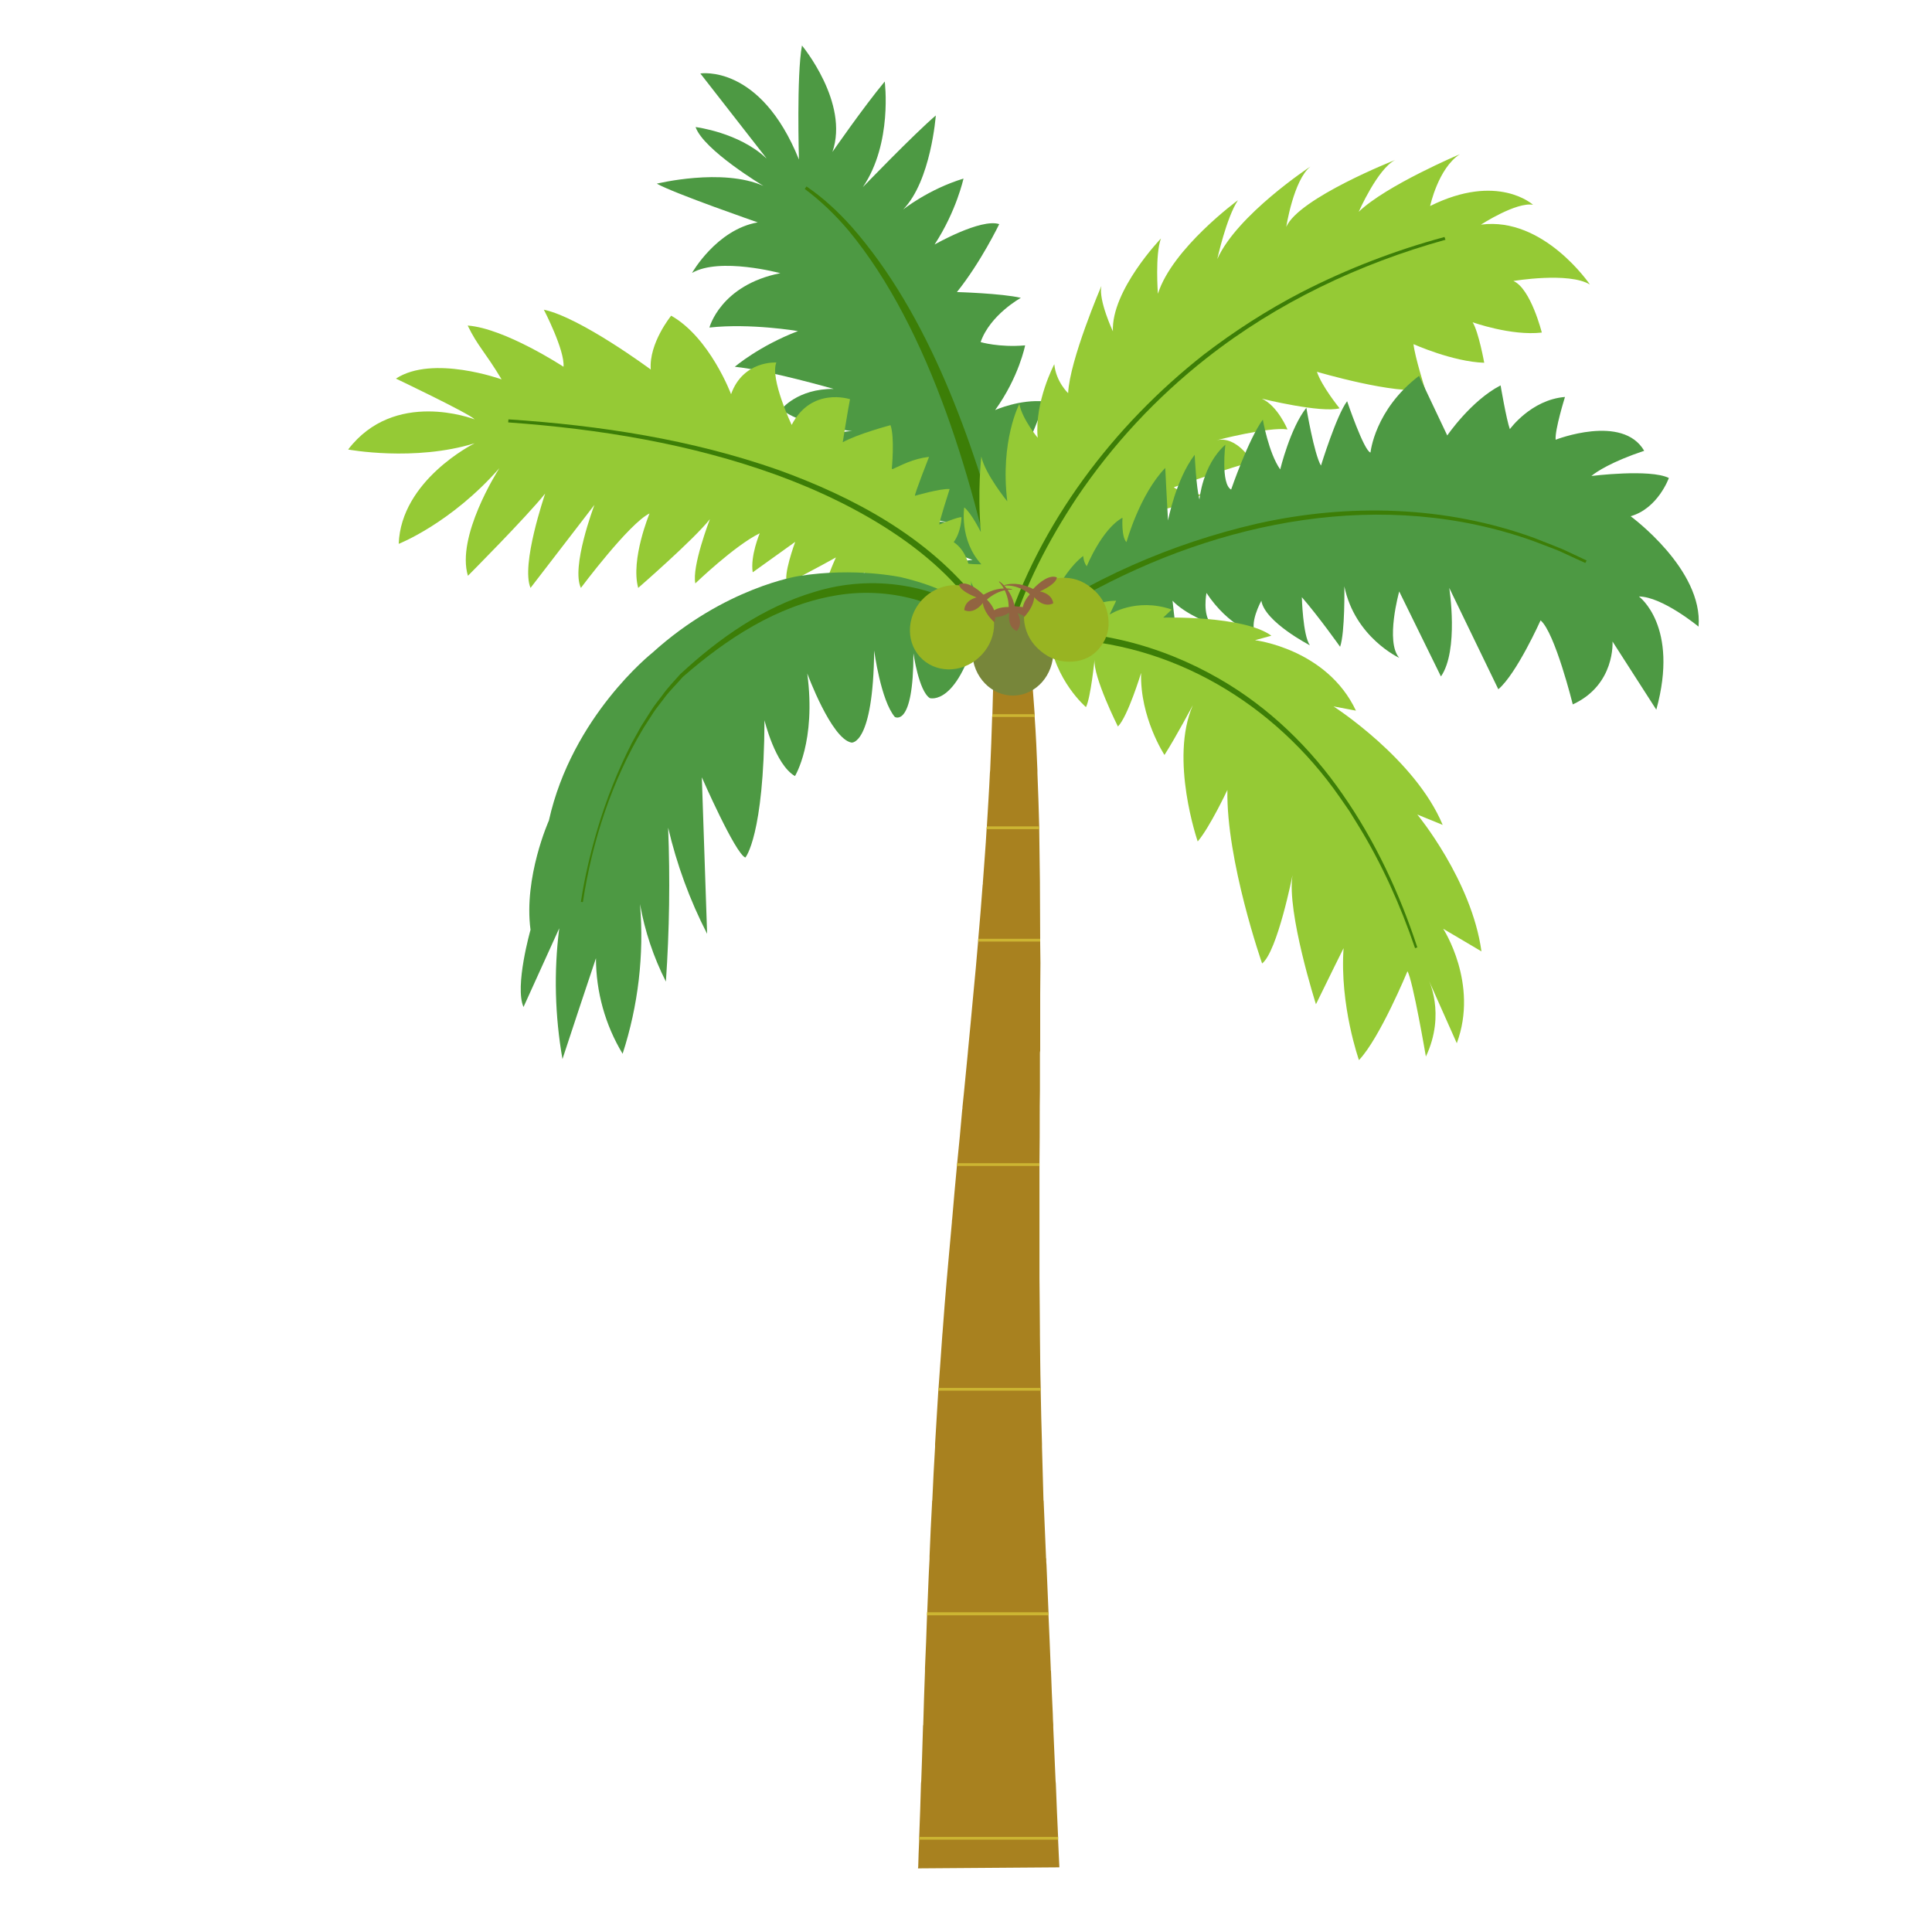 <svg xmlns="http://www.w3.org/2000/svg" xmlns:xlink="http://www.w3.org/1999/xlink" width="40" zoomAndPan="magnify" viewBox="0 0 30 30" height="40" preserveAspectRatio="xMidYMid meet" version="1.0"><defs><clipPath id="88342e126d"><path d="M 10 0.707 L 17 0.707 L 17 10 L 10 10 Z M 10 0.707 " clip-rule="nonzero"/></clipPath><clipPath id="c084f6e8e8"><path d="M 5.402 4 L 16 4 L 16 10 L 5.402 10 Z M 5.402 4 " clip-rule="nonzero"/></clipPath><clipPath id="a70bbef53e"><path d="M 16 5 L 26.453 5 L 26.453 12 L 16 12 Z M 16 5 " clip-rule="nonzero"/></clipPath><clipPath id="65fc63e3dc"><path d="M 14 10 L 17 10 L 17 29.012 L 14 29.012 Z M 14 10 " clip-rule="nonzero"/></clipPath></defs><g clip-path="url(#88342e126d)"><path fill="#4d9943" d="M 11.898 2.453 L 10.875 1.141 C 10.875 1.141 11.805 0.988 12.406 2.477 C 12.406 2.477 12.367 1.164 12.453 0.707 C 12.453 0.707 13.191 1.594 12.926 2.359 C 12.926 2.359 13.41 1.66 13.738 1.266 C 13.738 1.266 13.863 2.223 13.398 2.906 C 13.398 2.906 14.188 2.086 14.531 1.793 C 14.531 1.793 14.457 2.812 14.023 3.254 C 14.023 3.254 14.418 2.938 14.961 2.773 C 14.961 2.773 14.852 3.277 14.512 3.797 C 14.512 3.797 15.23 3.387 15.516 3.48 C 15.516 3.48 15.23 4.074 14.859 4.535 C 14.859 4.535 15.555 4.555 15.852 4.625 C 15.852 4.625 15.375 4.887 15.227 5.312 C 15.227 5.312 15.512 5.398 15.918 5.363 C 15.918 5.363 15.824 5.852 15.453 6.367 C 15.453 6.367 15.84 6.195 16.223 6.234 C 16.223 6.234 15.992 6.91 15.738 7.324 C 15.738 7.324 15.977 7.152 16.359 7.117 C 16.359 7.117 16.137 7.59 15.891 7.922 C 15.891 7.922 16.078 7.891 16.332 7.898 C 16.332 7.898 16.129 8.258 15.945 8.637 C 15.945 8.637 16.176 8.547 16.312 8.594 C 16.312 8.594 16.07 9.008 15.676 9.328 C 15.676 9.328 14.914 9.289 14.766 8.91 C 14.766 8.91 14.777 8.711 15.102 8.695 C 15.102 8.695 14.141 8.352 14.18 8.172 C 14.18 8.172 14.367 8.051 14.773 8.121 C 14.773 8.121 13.648 7.922 13.449 7.641 C 13.449 7.641 13.625 7.383 14.016 7.441 C 14.016 7.441 12.867 7.363 12.707 6.984 C 12.707 6.984 12.934 6.617 13.352 6.711 C 13.352 6.711 12.406 6.613 12.137 6.352 C 12.137 6.352 12.383 6.035 12.945 6.039 C 12.945 6.039 11.938 5.75 11.41 5.695 C 11.41 5.695 11.789 5.371 12.391 5.141 C 12.391 5.141 11.656 5.016 11.016 5.086 C 11.016 5.086 11.188 4.426 12.117 4.242 C 12.117 4.242 11.176 3.988 10.746 4.238 C 10.746 4.238 11.125 3.566 11.766 3.453 C 11.766 3.453 10.469 3.004 10.199 2.852 C 10.199 2.852 11.215 2.602 11.855 2.887 C 11.855 2.887 10.926 2.332 10.801 1.973 C 10.801 1.973 11.473 2.055 11.898 2.457 Z M 11.898 2.453 " fill-opacity="1" fill-rule="nonzero"/></g><path fill="#3c7e07" d="M 15.535 9.566 C 15.16 7.602 14.457 5.117 13.168 3.57 C 12.965 3.332 12.742 3.117 12.496 2.934 L 12.523 2.895 C 12.781 3.07 13.012 3.285 13.223 3.52 C 14.434 4.898 15.102 6.844 15.582 8.598 C 15.664 8.902 15.738 9.207 15.801 9.52 Z M 15.535 9.566 " fill-opacity="1" fill-rule="nonzero"/><g clip-path="url(#c084f6e8e8)"><path fill="#95ca35" d="M 15.07 9.25 C 15.07 9.25 14.574 9.633 13.984 9.543 C 13.984 9.543 14 9.48 14.02 9.398 C 14.059 9.258 14.062 9.109 14.109 9.066 C 14.059 9.105 13.832 9.25 13.668 9.398 C 13.598 9.465 13.328 9.258 13.43 8.887 L 12.797 9.25 C 12.766 9.121 12.98 8.656 12.98 8.656 C 12.73 8.797 12.227 9.059 12.227 9.059 C 12.148 8.953 12.348 8.414 12.348 8.414 L 11.688 8.887 C 11.648 8.633 11.797 8.281 11.797 8.281 C 11.41 8.469 10.797 9.059 10.797 9.059 C 10.742 8.793 11.016 8.082 11.023 8.062 C 10.773 8.379 9.91 9.129 9.91 9.129 C 9.789 8.688 10.086 7.973 10.086 7.973 C 9.77 8.125 9.02 9.129 9.02 9.129 C 8.867 8.805 9.219 7.871 9.23 7.84 L 8.238 9.129 C 8.086 8.77 8.457 7.695 8.465 7.664 C 8.172 8.031 7.266 8.941 7.266 8.941 C 7.082 8.332 7.719 7.324 7.754 7.27 C 7 8.129 6.191 8.445 6.191 8.445 C 6.227 7.461 7.34 6.898 7.371 6.883 C 6.434 7.172 5.406 6.98 5.406 6.98 C 6.125 6.039 7.336 6.5 7.371 6.512 C 7.281 6.418 6.148 5.879 6.148 5.879 C 6.719 5.504 7.789 5.891 7.789 5.891 C 7.523 5.449 7.422 5.383 7.262 5.055 C 7.84 5.098 8.75 5.695 8.75 5.695 C 8.773 5.441 8.445 4.809 8.445 4.809 C 9.016 4.93 10.105 5.738 10.105 5.738 C 10.074 5.328 10.422 4.902 10.422 4.902 C 11.023 5.242 11.352 6.121 11.352 6.121 C 11.539 5.594 12.055 5.629 12.055 5.629 C 11.953 5.879 12.293 6.598 12.293 6.598 C 12.602 6 13.199 6.199 13.199 6.199 C 13.164 6.375 13.086 6.867 13.086 6.867 C 13.328 6.734 13.828 6.602 13.828 6.602 C 13.895 6.793 13.848 7.277 13.848 7.277 C 13.852 7.281 13.855 7.281 13.859 7.285 C 14 7.223 14.168 7.125 14.426 7.094 C 14.426 7.094 14.199 7.672 14.207 7.699 C 14.207 7.699 14.605 7.582 14.746 7.594 C 14.746 7.594 14.574 8.129 14.586 8.145 C 14.586 8.145 14.879 8.023 14.93 8.031 C 14.93 8.031 14.93 8.25 14.809 8.418 C 15.16 8.656 15.07 9.25 15.07 9.25 Z M 15.07 9.25 " fill-opacity="1" fill-rule="nonzero"/></g><path fill="#4d9943" d="M 8.684 14.414 C 8.598 15.09 8.617 15.777 8.734 16.445 C 8.906 15.922 9.078 15.402 9.254 14.879 C 9.254 15.398 9.398 15.918 9.668 16.363 C 9.91 15.617 10.004 14.824 9.938 14.039 C 10.012 14.457 10.148 14.863 10.34 15.242 C 10.395 14.445 10.406 13.648 10.375 12.852 C 10.508 13.422 10.711 13.977 10.98 14.5 L 10.898 12.07 C 10.898 12.07 11.418 13.258 11.574 13.316 C 11.574 13.316 11.863 12.984 11.871 11.184 C 11.871 11.184 12.035 11.871 12.344 12.051 C 12.344 12.051 12.676 11.516 12.535 10.457 C 12.535 10.457 12.91 11.477 13.223 11.531 C 13.223 11.531 13.559 11.574 13.574 10.102 C 13.574 10.102 13.676 10.875 13.895 11.133 C 13.895 11.133 14.184 11.309 14.184 10.145 C 14.184 10.145 14.266 10.73 14.438 10.84 C 14.438 10.84 14.887 10.98 15.199 9.691 C 15.199 9.691 15.18 9.25 14 8.965 C 14 8.965 13.281 8.805 12.402 8.945 C 12.402 8.945 11.254 9.117 10.129 10.137 C 10.129 10.137 8.883 11.121 8.523 12.742 C 8.523 12.742 8.129 13.621 8.238 14.438 C 8.238 14.438 7.988 15.316 8.129 15.637 Z M 8.684 14.414 " fill-opacity="1" fill-rule="nonzero"/><path fill="#95ca35" d="M 15.688 9.645 C 15.688 9.645 15.965 9.703 16.48 9.707 C 16.48 9.707 16.281 9.359 16.027 9.293 C 16.027 9.293 16.863 9.195 17.02 9.332 C 17.02 9.332 16.883 8.922 16.629 8.938 C 16.629 8.938 17.238 8.809 17.539 8.867 C 17.539 8.867 17.512 8.57 17.281 8.531 C 17.281 8.531 17.836 8.348 18.086 8.355 C 18.086 8.355 17.957 7.953 17.707 7.977 C 17.707 7.977 18.457 7.871 18.648 7.68 C 18.648 7.68 18.332 7.656 18.227 7.566 C 18.227 7.566 19.168 7.238 19.445 7.172 C 19.445 7.172 19.211 6.762 18.891 6.836 C 18.891 6.836 19.699 6.625 19.992 6.668 C 19.992 6.668 19.84 6.301 19.594 6.191 C 19.594 6.191 20.516 6.418 20.801 6.34 C 20.801 6.34 20.527 6.004 20.449 5.773 C 20.449 5.773 21.68 6.137 22.129 6.043 C 22.129 6.043 21.969 5.539 21.949 5.344 C 21.949 5.344 22.555 5.617 23.047 5.633 C 23.047 5.633 22.961 5.156 22.867 5.004 C 22.867 5.004 23.465 5.219 23.941 5.164 C 23.941 5.164 23.77 4.48 23.5 4.363 C 23.5 4.363 24.359 4.219 24.688 4.418 C 24.688 4.418 23.973 3.359 22.996 3.488 C 22.996 3.488 23.543 3.133 23.805 3.18 C 23.805 3.18 23.258 2.676 22.207 3.199 C 22.207 3.199 22.332 2.613 22.668 2.395 C 22.668 2.395 21.523 2.879 21.098 3.289 C 21.098 3.289 21.391 2.621 21.664 2.484 C 21.664 2.484 20.168 3.074 19.973 3.523 C 19.973 3.523 20.086 2.797 20.348 2.586 C 20.348 2.586 19.207 3.336 18.902 4.023 C 18.902 4.023 19.043 3.379 19.223 3.109 C 19.223 3.109 18.203 3.855 17.98 4.562 C 17.98 4.562 17.934 3.953 18.027 3.703 C 18.027 3.703 17.254 4.508 17.281 5.145 C 17.281 5.145 17.055 4.664 17.102 4.441 C 17.102 4.441 16.609 5.59 16.586 6.105 C 16.586 6.105 16.398 5.93 16.371 5.656 C 16.371 5.656 16.062 6.238 16.113 6.797 C 16.113 6.797 15.875 6.512 15.828 6.273 C 15.828 6.273 15.527 6.848 15.641 7.785 C 15.641 7.785 15.297 7.363 15.238 7.09 C 15.238 7.09 15.176 7.621 15.23 8.262 C 15.23 8.262 15.086 7.969 14.973 7.879 C 14.973 7.879 14.891 8.383 15.238 8.762 C 15.238 8.762 15.039 8.766 14.973 8.738 C 14.973 8.738 15.23 9.688 15.691 9.645 Z M 15.688 9.645 " fill-opacity="1" fill-rule="nonzero"/><g clip-path="url(#a70bbef53e)"><path fill="#4d9943" d="M 25.449 9.262 C 25.449 9.262 26.078 9.719 25.719 11.02 L 25.039 9.961 C 25.039 9.961 25.086 10.633 24.422 10.938 C 24.422 10.938 24.145 9.82 23.922 9.633 C 23.922 9.633 23.551 10.461 23.266 10.703 L 22.504 9.129 C 22.504 9.129 22.656 10.098 22.375 10.504 C 22.375 10.504 21.883 9.504 21.727 9.184 C 21.727 9.184 21.508 9.965 21.727 10.215 C 21.727 10.215 21.039 9.898 20.875 9.105 C 20.875 9.105 20.887 9.82 20.809 10.043 C 20.809 10.043 20.48 9.578 20.215 9.273 C 20.215 9.273 20.23 9.867 20.34 10.02 C 20.34 10.02 19.641 9.66 19.586 9.328 C 19.586 9.328 19.379 9.703 19.508 9.852 C 19.508 9.852 19.082 9.734 18.734 9.207 C 18.734 9.207 18.668 9.547 18.809 9.691 C 18.809 9.691 18.406 9.539 18.207 9.328 C 18.207 9.328 18.242 9.66 18.262 9.77 C 18.262 9.77 17.824 9.699 17.695 9.492 C 17.695 9.492 17.617 9.672 17.695 9.77 C 17.695 9.77 17.41 9.742 17.27 9.578 C 17.27 9.578 17.234 9.746 17.27 9.828 C 17.27 9.828 16.363 9.82 16.207 9.586 C 16.207 9.586 16.449 8.918 16.82 8.633 C 16.82 8.633 16.824 8.727 16.875 8.793 C 16.875 8.793 17.109 8.215 17.43 8.039 C 17.43 8.039 17.41 8.34 17.492 8.418 C 17.492 8.418 17.695 7.68 18.094 7.266 C 18.094 7.266 18.121 7.824 18.137 8.082 C 18.137 8.082 18.258 7.445 18.551 7.062 C 18.551 7.062 18.574 7.566 18.625 7.758 C 18.625 7.758 18.668 7.223 19.027 6.906 C 19.027 6.906 18.953 7.512 19.117 7.602 C 19.117 7.602 19.387 6.816 19.609 6.516 C 19.609 6.516 19.699 7.035 19.879 7.289 C 19.879 7.289 20.035 6.645 20.285 6.332 C 20.285 6.332 20.406 7.055 20.512 7.23 C 20.512 7.23 20.754 6.445 20.918 6.23 C 20.918 6.23 21.18 7.004 21.281 7.027 C 21.281 7.027 21.344 6.363 22.035 5.836 C 22.035 5.836 22.34 6.484 22.473 6.762 C 22.473 6.762 22.84 6.223 23.301 5.984 C 23.301 5.984 23.391 6.516 23.445 6.664 C 23.445 6.664 23.773 6.207 24.301 6.164 C 24.301 6.164 24.141 6.676 24.156 6.828 C 24.156 6.828 25.195 6.422 25.531 7 C 25.027 7.168 24.785 7.328 24.711 7.391 C 24.711 7.391 25.621 7.277 25.914 7.422 C 25.914 7.422 25.746 7.895 25.32 8.016 C 25.32 8.016 26.449 8.84 26.375 9.73 C 26.375 9.73 25.809 9.262 25.445 9.262 Z M 25.449 9.262 " fill-opacity="1" fill-rule="nonzero"/></g><path fill="#95ca35" d="M 22.176 15.199 C 22.176 15.199 22.457 15.738 22.141 16.406 C 22.141 16.406 21.938 15.215 21.855 15.082 C 21.855 15.082 21.426 16.121 21.102 16.461 C 21.102 16.461 20.801 15.613 20.863 14.723 C 20.863 14.723 20.633 15.184 20.434 15.594 C 20.434 15.594 19.977 14.16 20.07 13.59 C 20.07 13.59 19.836 14.773 19.598 14.961 C 19.598 14.961 19.039 13.363 19.059 12.266 C 19.059 12.266 18.785 12.848 18.598 13.066 C 18.598 13.066 18.156 11.789 18.523 10.949 C 18.523 10.949 18.262 11.441 18.082 11.723 C 18.082 11.723 17.699 11.141 17.719 10.449 C 17.719 10.449 17.512 11.129 17.359 11.281 C 17.359 11.281 16.973 10.512 16.996 10.242 C 16.996 10.242 16.938 10.828 16.863 10.98 C 16.863 10.98 16.375 10.566 16.289 9.871 C 16.289 9.871 16.789 9.328 17.332 9.328 L 17.23 9.543 C 17.23 9.543 17.637 9.273 18.195 9.465 L 18.062 9.59 C 18.062 9.59 19.309 9.555 19.742 9.871 L 19.488 9.941 C 19.488 9.941 20.602 10.074 21.055 11.035 L 20.707 10.969 C 20.707 10.969 21.973 11.781 22.402 12.809 L 22.008 12.648 C 22.008 12.648 22.852 13.668 23.004 14.773 L 22.41 14.422 C 22.41 14.422 22.965 15.273 22.621 16.199 Z M 22.176 15.199 " fill-opacity="1" fill-rule="nonzero"/><g clip-path="url(#65fc63e3dc)"><path fill="#a8811f" d="M 16.449 28.973 C 16.441 28.848 16.438 28.711 16.43 28.566 C 16.43 28.551 16.43 28.539 16.43 28.523 C 16.418 28.27 16.406 27.992 16.395 27.695 C 16.395 27.68 16.391 27.668 16.391 27.652 C 16.379 27.383 16.367 27.105 16.355 26.824 C 16.355 26.809 16.355 26.793 16.355 26.781 C 16.352 26.727 16.348 26.672 16.348 26.617 C 16.336 26.395 16.328 26.168 16.32 25.953 C 16.316 25.938 16.316 25.922 16.316 25.906 C 16.305 25.617 16.293 25.34 16.281 25.078 C 16.281 25.066 16.281 25.051 16.281 25.035 C 16.27 24.758 16.258 24.508 16.25 24.297 C 16.246 24.27 16.246 24.238 16.246 24.207 C 16.242 24.195 16.242 24.18 16.242 24.164 C 16.23 23.891 16.219 23.613 16.207 23.336 C 16.207 23.32 16.207 23.309 16.203 23.293 C 16.195 23.016 16.188 22.742 16.18 22.465 C 16.18 22.449 16.18 22.434 16.18 22.422 C 16.172 22.145 16.164 21.867 16.16 21.594 C 16.16 21.578 16.16 21.562 16.16 21.551 C 16.152 21.273 16.152 20.996 16.148 20.723 C 16.148 20.707 16.148 20.691 16.148 20.676 C 16.145 20.402 16.145 20.125 16.141 19.848 L 16.141 19.805 C 16.141 19.527 16.141 19.254 16.141 18.977 L 16.141 18.934 C 16.141 18.656 16.141 18.379 16.141 18.105 C 16.141 18.09 16.141 18.078 16.141 18.062 C 16.145 17.785 16.145 17.508 16.145 17.234 L 16.145 17.191 C 16.145 17.105 16.148 17.02 16.148 16.934 C 16.148 16.746 16.148 16.555 16.148 16.363 C 16.148 16.348 16.148 16.332 16.152 16.316 C 16.152 16.043 16.152 15.766 16.152 15.488 L 16.152 15.445 C 16.152 15.281 16.156 15.117 16.156 14.953 L 16.152 14.652 L 16.152 14.617 C 16.152 14.605 16.152 14.59 16.152 14.574 C 16.152 14.301 16.148 14.023 16.148 13.746 C 16.148 13.73 16.148 13.719 16.148 13.703 C 16.145 13.426 16.141 13.152 16.137 12.875 C 16.137 12.859 16.137 12.844 16.137 12.832 C 16.129 12.555 16.121 12.277 16.109 12.004 C 16.109 11.988 16.109 11.973 16.109 11.961 C 16.098 11.684 16.086 11.406 16.066 11.129 C 16.066 11.117 16.066 11.102 16.066 11.086 C 16.047 10.801 16.023 10.516 15.996 10.23 L 15.996 10.211 L 15.43 10.215 L 15.43 10.238 C 15.426 10.52 15.418 10.805 15.41 11.086 C 15.41 11.102 15.41 11.117 15.406 11.129 C 15.398 11.406 15.387 11.684 15.375 11.961 C 15.375 11.973 15.371 11.988 15.371 12.004 C 15.359 12.277 15.34 12.555 15.324 12.832 C 15.324 12.844 15.32 12.859 15.32 12.875 C 15.305 13.152 15.281 13.426 15.262 13.703 C 15.262 13.719 15.262 13.73 15.258 13.746 C 15.238 14.023 15.215 14.301 15.191 14.574 C 15.191 14.59 15.188 14.605 15.188 14.617 C 15.164 14.895 15.141 15.172 15.113 15.445 C 15.113 15.461 15.109 15.477 15.109 15.488 C 15.082 15.766 15.059 16.043 15.031 16.316 C 15.031 16.332 15.027 16.348 15.027 16.363 C 15.008 16.562 14.988 16.758 14.969 16.957 C 14.961 17.035 14.953 17.113 14.945 17.191 C 14.945 17.203 14.945 17.219 14.941 17.234 C 14.918 17.508 14.891 17.785 14.863 18.062 C 14.863 18.074 14.859 18.09 14.859 18.105 C 14.832 18.379 14.809 18.656 14.785 18.934 C 14.781 18.949 14.781 18.961 14.781 18.977 C 14.762 19.18 14.746 19.379 14.727 19.578 C 14.719 19.652 14.715 19.73 14.707 19.805 C 14.707 19.82 14.703 19.836 14.703 19.848 C 14.68 20.125 14.656 20.398 14.637 20.676 C 14.637 20.691 14.633 20.707 14.633 20.719 C 14.613 20.996 14.594 21.273 14.574 21.551 C 14.574 21.562 14.574 21.578 14.57 21.594 C 14.555 21.867 14.535 22.145 14.52 22.422 C 14.52 22.434 14.52 22.449 14.52 22.465 C 14.504 22.738 14.488 23.016 14.477 23.293 C 14.473 23.309 14.473 23.32 14.473 23.336 C 14.457 23.613 14.445 23.887 14.434 24.164 C 14.434 24.18 14.434 24.195 14.434 24.207 C 14.418 24.484 14.41 24.762 14.398 25.035 C 14.398 25.051 14.395 25.066 14.395 25.078 C 14.387 25.355 14.375 25.633 14.363 25.906 C 14.363 25.922 14.363 25.938 14.363 25.953 C 14.352 26.23 14.344 26.504 14.336 26.781 C 14.332 26.793 14.332 26.809 14.332 26.824 C 14.328 26.996 14.32 27.168 14.316 27.34 C 14.312 27.445 14.309 27.547 14.305 27.652 C 14.305 27.668 14.301 27.68 14.301 27.695 C 14.293 27.973 14.285 28.246 14.273 28.523 C 14.273 28.539 14.273 28.551 14.273 28.566 C 14.266 28.707 14.262 28.848 14.258 28.988 L 14.254 29.012 L 16.449 28.996 Z M 16.449 28.973 " fill-opacity="1" fill-rule="nonzero"/></g><path fill="#ccb532" d="M 16.43 28.566 L 14.27 28.566 C 14.273 28.551 14.273 28.539 14.273 28.523 L 16.43 28.523 C 16.43 28.539 16.43 28.551 16.43 28.566 Z M 16.43 28.566 " fill-opacity="1" fill-rule="nonzero"/><path fill="#ccb532" d="M 16.281 25.082 L 14.395 25.082 C 14.395 25.066 14.395 25.051 14.395 25.035 L 16.277 25.035 C 16.281 25.051 16.281 25.066 16.281 25.082 Z M 16.281 25.082 " fill-opacity="1" fill-rule="nonzero"/><path fill="#ccb532" d="M 16.16 21.594 L 14.57 21.594 C 14.57 21.578 14.574 21.562 14.574 21.551 L 16.156 21.551 C 16.156 21.562 16.16 21.578 16.16 21.594 Z M 16.16 21.594 " fill-opacity="1" fill-rule="nonzero"/><path fill="#ccb532" d="M 16.141 18.062 C 16.141 18.078 16.141 18.094 16.141 18.105 L 14.859 18.105 C 14.859 18.094 14.863 18.078 14.863 18.062 Z M 16.141 18.062 " fill-opacity="1" fill-rule="nonzero"/><path fill="#ccb532" d="M 16.152 14.621 L 15.188 14.621 C 15.188 14.605 15.191 14.59 15.191 14.578 L 16.152 14.578 C 16.152 14.59 16.152 14.605 16.152 14.621 Z M 16.152 14.621 " fill-opacity="1" fill-rule="nonzero"/><path fill="#ccb532" d="M 16.137 12.875 L 15.32 12.875 C 15.32 12.863 15.32 12.848 15.324 12.832 L 16.133 12.832 C 16.133 12.848 16.137 12.863 16.137 12.875 Z M 16.137 12.875 " fill-opacity="1" fill-rule="nonzero"/><path fill="#ccb532" d="M 16.066 11.133 L 15.406 11.133 C 15.406 11.117 15.41 11.105 15.41 11.09 L 16.062 11.09 C 16.066 11.105 16.066 11.117 16.066 11.133 Z M 16.066 11.133 " fill-opacity="1" fill-rule="nonzero"/><path fill="#3c7e07" d="M 15.379 9.852 C 14.762 8.633 13.293 7.824 12.059 7.375 C 10.723 6.891 9.305 6.66 7.891 6.559 L 7.895 6.512 C 9.316 6.605 10.738 6.824 12.086 7.297 C 13.254 7.719 14.414 8.34 15.195 9.34 C 15.309 9.488 15.406 9.633 15.484 9.809 Z M 15.379 9.852 " fill-opacity="1" fill-rule="nonzero"/><path fill="#3c7e07" d="M 15.273 9.906 C 14.668 9.324 13.773 9.102 12.957 9.25 C 12.062 9.406 11.277 9.922 10.602 10.512 C 10.512 10.617 10.402 10.723 10.32 10.832 C 10.273 10.898 10.191 10.996 10.148 11.062 L 9.992 11.305 C 9.5 12.125 9.195 13.062 9.051 14.008 C 9.051 14.008 9.02 14.004 9.02 14.004 C 9.078 13.621 9.168 13.246 9.277 12.875 C 9.414 12.414 9.594 11.961 9.812 11.535 L 9.953 11.281 L 10.109 11.035 C 10.152 10.965 10.23 10.867 10.281 10.801 C 10.359 10.688 10.469 10.574 10.562 10.469 C 11.164 9.91 11.855 9.426 12.648 9.191 C 13.539 8.914 14.57 9.062 15.312 9.648 C 15.355 9.68 15.391 9.711 15.434 9.75 Z M 15.273 9.906 " fill-opacity="1" fill-rule="nonzero"/><path fill="#3c7e07" d="M 15.594 9.84 C 16.137 8.125 17.293 6.605 18.695 5.504 C 19.168 5.141 19.68 4.812 20.207 4.539 C 20.914 4.176 21.664 3.887 22.43 3.68 L 22.445 3.723 C 21.109 4.094 19.832 4.699 18.738 5.559 C 17.957 6.172 17.273 6.906 16.719 7.73 C 16.285 8.387 15.906 9.105 15.684 9.863 C 15.684 9.863 15.594 9.84 15.594 9.84 Z M 15.594 9.84 " fill-opacity="1" fill-rule="nonzero"/><path fill="#3c7e07" d="M 15.793 9.793 C 16.906 9 18.184 8.441 19.512 8.133 C 20.938 7.812 22.449 7.852 23.828 8.355 C 23.98 8.418 24.223 8.504 24.371 8.578 C 24.371 8.578 24.637 8.703 24.637 8.703 L 24.617 8.742 C 24.523 8.699 24.309 8.602 24.219 8.559 C 24.137 8.523 23.902 8.438 23.812 8.402 C 21.492 7.57 18.945 8.078 16.832 9.25 C 16.492 9.438 16.16 9.641 15.852 9.871 C 15.852 9.871 15.793 9.793 15.793 9.793 Z M 15.793 9.793 " fill-opacity="1" fill-rule="nonzero"/><path fill="#3c7e07" d="M 15.887 9.828 C 16.949 9.734 18.02 10.012 18.938 10.543 C 19.703 10.984 20.352 11.613 20.852 12.34 C 21.355 13.062 21.734 13.875 22.008 14.711 C 22.008 14.711 21.973 14.723 21.973 14.723 C 21.746 14.059 21.457 13.41 21.09 12.816 L 20.953 12.594 L 20.801 12.375 C 19.793 10.926 18.195 9.965 16.418 9.922 C 16.246 9.918 16.07 9.926 15.902 9.945 Z M 15.887 9.828 " fill-opacity="1" fill-rule="nonzero"/><path fill="#77863a" d="M 16.355 10.109 C 16.348 9.734 16.062 9.434 15.715 9.441 C 15.367 9.449 15.094 9.758 15.098 10.133 C 15.105 10.508 15.395 10.809 15.742 10.801 C 16.086 10.793 16.363 10.484 16.355 10.109 Z M 16.355 10.109 " fill-opacity="1" fill-rule="nonzero"/><path fill="#926441" d="M 15.762 9.438 C 15.73 9.277 15.652 9.121 15.516 9.027 C 15.516 9.027 15.512 9.035 15.512 9.035 C 15.59 9.117 15.637 9.227 15.656 9.336 C 15.66 9.371 15.664 9.41 15.664 9.445 Z M 15.762 9.438 " fill-opacity="1" fill-rule="nonzero"/><path fill="#926441" d="M 15.758 9.414 C 15.758 9.414 16.082 9.422 16.133 9.582 C 16.133 9.582 16.078 9.652 15.801 9.52 C 15.801 9.52 15.895 9.68 15.789 9.797 C 15.789 9.797 15.637 9.754 15.672 9.512 C 15.672 9.512 15.57 9.602 15.336 9.586 C 15.336 9.586 15.387 9.422 15.664 9.426 C 15.664 9.426 15.707 9.371 15.758 9.414 Z M 15.758 9.414 " fill-opacity="1" fill-rule="nonzero"/><path fill="#98b422" d="M 16.953 9.133 C 17.098 9.25 17.184 9.398 17.207 9.578 C 17.234 9.758 17.191 9.914 17.082 10.051 C 16.977 10.188 16.832 10.262 16.652 10.273 C 16.473 10.285 16.309 10.234 16.164 10.113 C 16.02 9.996 15.934 9.848 15.906 9.668 C 15.883 9.488 15.926 9.332 16.031 9.195 C 16.141 9.059 16.285 8.984 16.465 8.973 C 16.645 8.961 16.809 9.012 16.953 9.133 Z M 16.953 9.133 " fill-opacity="1" fill-rule="nonzero"/><path fill="#926441" d="M 16.062 9.156 C 15.918 9.078 15.75 9.039 15.594 9.086 L 15.594 9.094 C 15.707 9.082 15.82 9.117 15.918 9.176 C 15.949 9.191 15.98 9.215 16.004 9.238 Z M 16.062 9.156 " fill-opacity="1" fill-rule="nonzero"/><path fill="#926441" d="M 16.043 9.145 C 16.043 9.145 16.258 8.902 16.41 8.965 C 16.41 8.965 16.43 9.051 16.148 9.184 C 16.148 9.184 16.332 9.211 16.355 9.367 C 16.355 9.367 16.219 9.457 16.059 9.273 C 16.059 9.273 16.062 9.41 15.902 9.582 C 15.902 9.582 15.805 9.438 15.992 9.227 C 15.992 9.227 15.977 9.156 16.043 9.145 Z M 16.043 9.145 " fill-opacity="1" fill-rule="nonzero"/><path fill="#98b422" d="M 14.359 9.273 C 14.637 9.02 15.051 9.023 15.281 9.281 C 15.516 9.543 15.48 9.957 15.203 10.207 C 14.93 10.461 14.516 10.457 14.281 10.195 C 14.051 9.938 14.086 9.523 14.359 9.273 Z M 14.359 9.273 " fill-opacity="1" fill-rule="nonzero"/><path fill="#926441" d="M 15.254 9.246 C 15.391 9.16 15.559 9.113 15.715 9.148 C 15.715 9.148 15.715 9.156 15.715 9.156 C 15.602 9.152 15.492 9.191 15.398 9.254 C 15.367 9.273 15.336 9.301 15.312 9.32 Z M 15.254 9.246 " fill-opacity="1" fill-rule="nonzero"/><path fill="#926441" d="M 15.27 9.234 C 15.27 9.234 15.043 9 14.891 9.074 C 14.891 9.074 14.879 9.164 15.164 9.277 C 15.164 9.277 14.984 9.312 14.973 9.473 C 14.973 9.473 15.109 9.555 15.262 9.363 C 15.262 9.363 15.266 9.5 15.438 9.66 C 15.438 9.66 15.523 9.512 15.324 9.309 C 15.324 9.309 15.34 9.242 15.27 9.234 Z M 15.27 9.234 " fill-opacity="1" fill-rule="nonzero"/></svg>